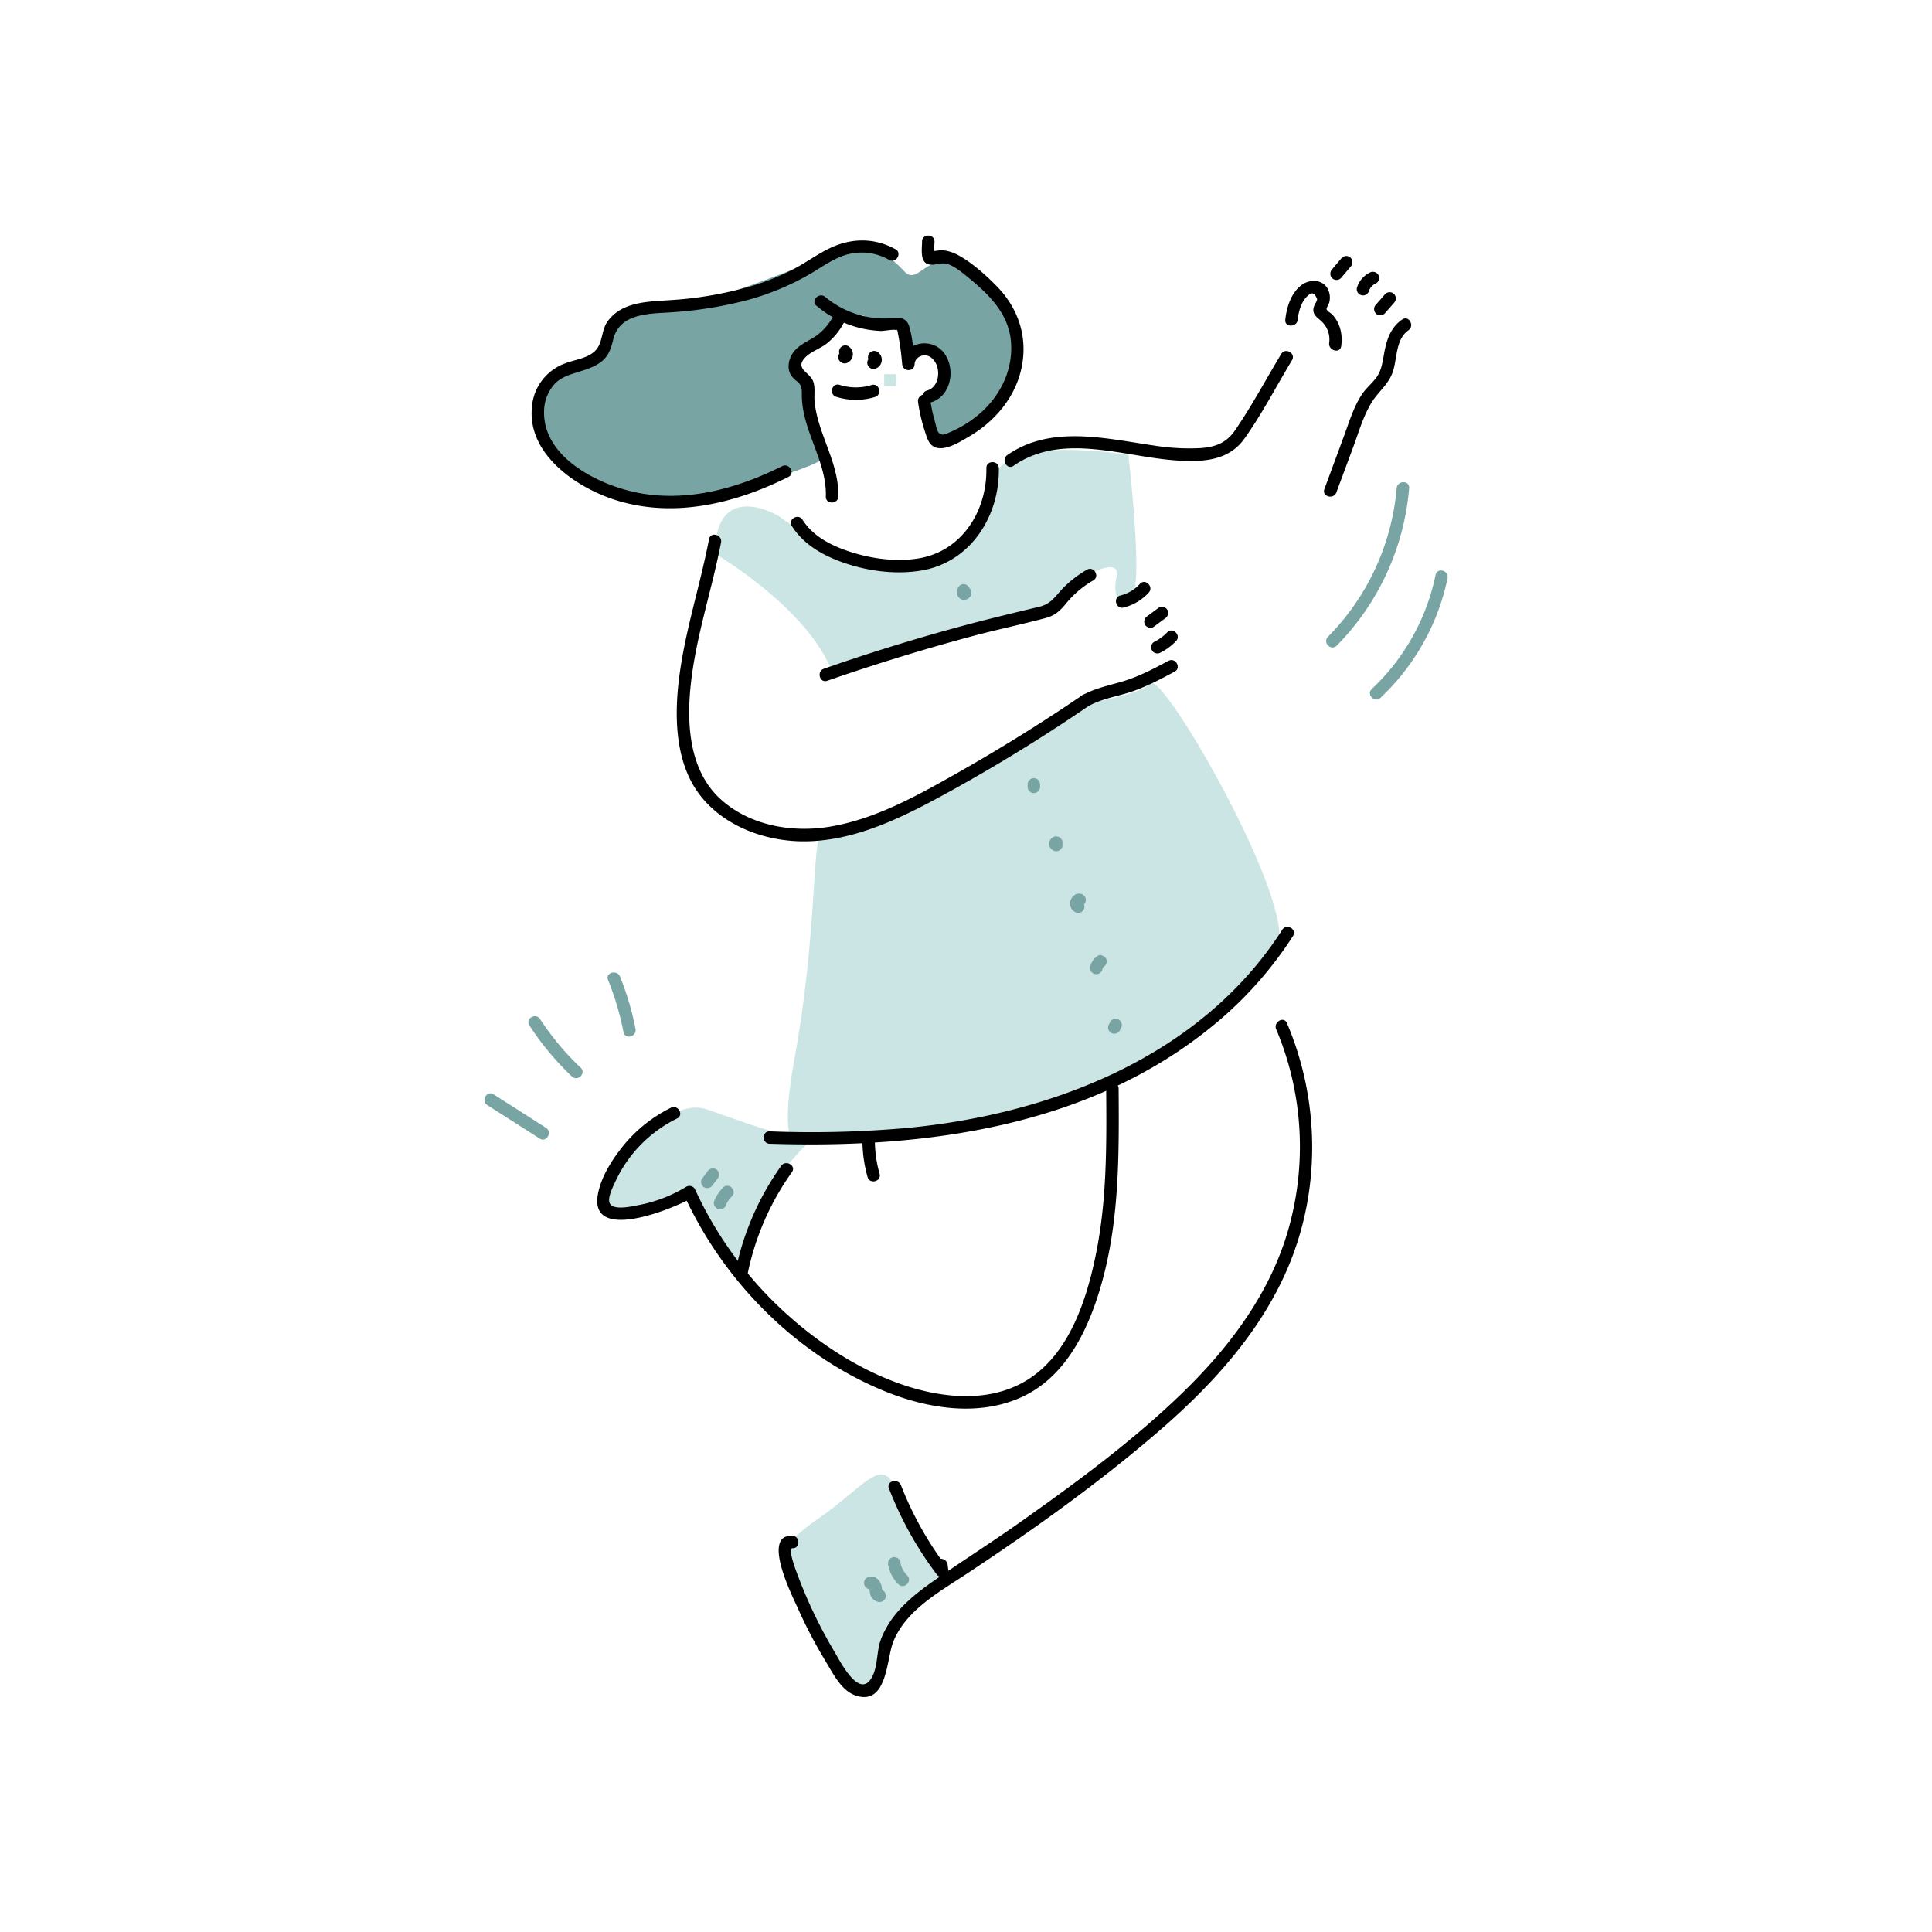 <svg viewBox="0 0 1000 1000" width="1000" height="1000" xmlns="http://www.w3.org/2000/svg"><g fill="#cae5e3"><path d="M419.72 589.15s-19.87 21-8.35-42S420.43 433.4 425 432.26s59.28-16.59 70.81-28.61 63-39 63-39 30.22-4.37 36.66-10.92 76.33 115 65.69 136.92S575.39 574.4 521 578.61M370.13 286.6s45.05 26.26 59.37 58.25l83.31-21.4s29.92-1.32 36.32-12.88 31.71-24.11 28.84-12.11 3.79 18.1 8.58 8.85-2.49-71.79-2.49-71.79-62.91-11.09-70.22 12.41-19.87 47.57-49 45-57.77-22.79-61.12-25.32-33.72-18.25-33.59 18.99z"/><path d="M420.91 589.15S399.88 606.74 392 632s-6.93 30.57-12.85 22.31-18.43-39.07-24.27-36.06-35.79 15.65-39 10.65-10.76-8.24 3.25-25.22 31.21-34.69 46.8-29.44 39.7 15 53.79 14.92M408.2 811.72s-11.52-7.27 14.62-25.17 34.32-35.33 42.22-12.47 30.56 44.1 21.16 48.55-29.26 14.18-29.36 25.51 2.7 26-7.78 26.43-21.62-19.27-27.73-32.14"/></g><path d="M276 214.23s10.2 33.41 43.41 40.93 43.89 4.94 59.51-.59 49.19-14.5 47.71-18.78-13.24-24.28-11-31-.45-8.92-3.09-12.12-6.3-4.64-1.2-8.29 15.33-10.15 15.33-10.15 13.83-14.5 20.76-10.6 21.9.08 21.67 6.73a83.52 83.52 0 00.56 12.59s17.67-5.47 18.09 4.34.53 12.38-2.14 14.54-6.49 5.53-3.62 14.12 2.5 16 13.87 8.87 28.5-25.92 29.78-35.42-4-38.41-24.63-50.46-25.23 9.7-32.87 1.59-19.07-18.12-37-9.78-68.51 27.44-83.07 28.63-30.39-2.22-31.31 8.8.75 12.13-7.84 17.66-16.47 3.86-20.29 9.35S276 214.23 276 214.23z" fill="#78a5a3"/><path d="M431.29 163.63a28.86 28.86 0 01-11.6 11.93c-3.57 2.05-7.38 4-9.61 7.63-1.89 3.05-2.65 7.1-1 10.42a11.5 11.5 0 003.45 3.76c2.78 2.23 2.45 4.49 2.5 7.75.29 18.06 13 33.79 12.42 51.88-.13 4.15 6.32 4.14 6.45 0 .54-17.37-10.7-32.31-12.28-49.28-.33-3.51.53-7.3-.85-10.62-1.84-4.4-9.14-6.19-4.36-11.67 2.95-3.38 8-4.85 11.54-7.63a34.05 34.05 0 008.9-10.91c1.94-3.67-3.62-6.93-5.57-3.26z"/><path d="M463.48 129c-11.4-6.32-23.9-5.79-35.32.13-5.86 3-11.25 6.89-17.09 10a123.89 123.89 0 01-20.8 8.54 189.87 189.87 0 01-42.77 7.63c-11.55.84-25.64.61-33.11 11.2-3.12 4.42-2.39 10.8-6 14.73-3.8 4.17-10.65 4.89-15.69 6.78a26.16 26.16 0 00-17.37 22.54c-2.6 25 24 42.58 44.82 48.75 29.75 8.82 60.92 1.08 87.94-12.44 3.71-1.86.45-7.42-3.25-5.57-22.54 11.28-48.12 18.51-73.41 14-20.06-3.53-50.12-17.76-49.83-42a21.63 21.63 0 015.3-14.36c3.64-4 8.83-5.24 13.77-6.82 3.69-1.18 7.44-2.45 10.52-4.86 4-3.11 5.1-7.06 6.28-11.77 3.55-14.1 20.13-13 31.74-13.95a206.9 206.9 0 0035.24-5.6 134.49 134.49 0 0035.86-14.72c6.05-3.64 12-8 19-9.69a28.54 28.54 0 0120.91 3c3.63 2 6.89-3.55 3.26-5.56z"/><path d="M422.62 158.26a54.78 54.78 0 0026.84 12.39 56.43 56.43 0 006.48.65c1.66.06 6.87-1.06 8.07-.38l.37-.27c.2.92.38 1.85.55 2.78.3 1.54.57 3.09.81 4.64.54 3.45.92 6.92 1.22 10.39.35 4.08 6.33 4.21 6.44 0 .07-2.57 2.49-4.43 5-4.54 3-.12 5.34 2.39 6.39 5 1.87 4.71.52 11.71-4.92 13.21-4 1.09-2.3 7.31 1.71 6.21 10.94-3 13.43-17.94 6.66-26.11-6.61-8-21-5-21.29 6.21h6.44c-.54-6.35-.93-13.4-2.8-19.52-1.41-4.6-4.74-4.56-9-4.22a47.87 47.87 0 01-34.43-11c-3.16-2.64-7.74 1.89-4.55 4.56z"/><path d="M477.26 125c0 4-1.44 11.71 4.54 12 3.6.15 5.8-1.56 9.59 0 3.46 1.45 6.41 3.9 9.3 6.24 11 9 21.56 19 22.61 34.07 1 13.74-5.1 26.67-15.14 35.86a58.67 58.67 0 01-16.25 10.43c-2.29 1-4.45 2.32-6.16.21-1-1.26-1.33-3.86-1.78-5.41a88.65 88.65 0 01-2.57-12c-.6-4.09-6.82-2.36-6.22 1.71a87.54 87.54 0 003.41 14.76c.92 2.79 1.81 6.59 4.56 8.22 5.37 3.19 14.48-2.8 18.94-5.44 13.09-7.77 23.58-20.29 26.69-35.42 3.28-15.92-1.74-30.76-13-42.22-5.44-5.53-11.84-11.28-18.56-15.24-3.23-1.89-6.87-3.36-10.67-3.22l-2.39.32c-1.9.05-2.05.68-.46 1.91-.56-1.82 0-4.81 0-6.73 0-4.15-6.44-4.15-6.44 0zM367 279.06c-4.46 23.24-11.89 45.84-15.16 69.32-2.94 21.13-2.93 46.56 11.11 64 12.3 15.26 32.59 22.79 51.8 23.09 24.64.39 48-10.28 69.27-21.68a874.85 874.85 0 0079.33-48.31c3.41-2.32.19-7.91-3.25-5.56q-31.47 21.43-64.65 40.21c-20.93 11.81-42.73 24.11-66.8 27.89-19.26 3-40.69-.86-55.52-14.24-16.65-15-17.85-39.61-15.47-60.54 2.8-24.61 10.9-48.22 15.55-72.47.78-4-5.43-5.79-6.21-1.71zM524.61 241.09c25.29-17.58 57.24-4.42 85-2.72 13 .8 26.28.16 34.44-11.26 9.15-12.79 16.56-27.17 24.67-40.63 2.15-3.57-3.42-6.81-5.56-3.26-7.87 13.08-15.18 26.77-23.79 39.37-4.61 6.74-10.41 8.87-18.37 9.37a115 115 0 01-23.8-1.37c-25-3.61-53.22-10.76-75.8 4.93-3.38 2.36-.17 7.94 3.25 5.57zM671.67 165.44c.47-4.15 1.89-9.48 5.24-12.33q3-3.17 4.86 1.82a7.79 7.79 0 01-1 2.24 7.78 7.78 0 00-1 3.14c0 3 2.32 4.17 4.22 6a12.81 12.81 0 014 11.13c-.56 4.05 5.65 5.81 6.22 1.71.82-6-.47-11.86-4.67-16.39-.61-.65-2.79-1.86-2.92-2.78-.08-.58 1.23-2.73 1.37-3.3a9.92 9.92 0 00-1-7.63c-3-4.7-9.51-4.49-13.55-1.33-5.3 4.14-7.46 11.36-8.17 17.75-.46 4.11 6 4.08 6.44 0zM694.55 133.41l-5.06 6a3.31 3.31 0 000 4.56 3.25 3.25 0 004.56 0l5.05-5.97a3.31 3.31 0 000-4.56 3.25 3.25 0 00-4.55 0zM709 141.11a12.87 12.87 0 00-6.62 7.72 3.22 3.22 0 006.21 1.71 6.49 6.49 0 011.24-2.15 6.84 6.84 0 012.42-1.72 3.25 3.25 0 001.16-4.41 3.3 3.3 0 00-4.41-1.15zM717 152.18l-4.84 5.53a3.29 3.29 0 000 4.55 3.25 3.25 0 004.56 0l4.84-5.52a3.3 3.3 0 000-4.56 3.26 3.26 0 00-4.56 0zM725.73 165.4c-6 4.17-8 10.45-9.26 17.31-.73 3.88-1.22 8.13-3.32 11.58s-5.64 6.08-8 9.53c-4.51 6.65-6.87 14.77-9.64 22.24l-10 27.08c-1.45 3.9 4.78 5.58 6.21 1.72l8.72-23.48c2.83-7.64 5.17-15.93 9.44-22.93 3.73-6.12 9.22-9.65 11.31-16.85 2-6.78 1.39-16.13 7.82-20.64 3.37-2.36.15-8-3.26-5.56z"/><path d="M428.2 352.36q37.47-13 75.82-23.28c12.3-3.28 24.78-5.87 37.07-9.15 5-1.33 7.64-3.8 10.84-7.73a50.39 50.39 0 0113.92-11.76c3.59-2.08.35-7.65-3.25-5.57a56.21 56.21 0 00-12.47 9.64c-4.13 4.31-6 8-12.13 9.53-12.54 3-25.09 6-37.56 9.32q-37.4 10-74 22.78c-3.89 1.36-2.21 7.59 1.72 6.22zM590 302.23a20.15 20.15 0 01-10.09 6c-4 1-2.32 7.23 1.71 6.22a26.29 26.29 0 0012.94-7.68c2.8-3-1.74-7.61-4.56-4.55zM599.82 314.49l-6 4.45a3.32 3.32 0 00-1.16 4.4c.81 1.38 3 2.2 4.41 1.16l6-4.44a3.32 3.32 0 001.15-4.41c-.8-1.38-3-2.2-4.41-1.16zM604.14 327.31a24.63 24.63 0 01-6.72 4.91 3.22 3.22 0 003.26 5.56 30.23 30.23 0 008-5.91c2.89-3-1.66-7.54-4.56-4.56zM604.76 342.06c-7.8 4.18-15.61 8.28-24.13 10.77-6.88 2-14.22 3.54-20.51 7.09-3.61 2-.37 7.6 3.25 5.56 6.81-3.83 15-5 22.29-7.46 7.81-2.63 15.11-6.52 22.35-10.39 3.66-2 .4-7.53-3.25-5.57zM398.41 592c80.41 2.63 165.77-8.65 229.83-61.49a198.56 198.56 0 0041-46c2.25-3.5-3.33-6.74-5.56-3.25-42.07 65.67-119.61 95.5-194.38 102.58a555.39 555.39 0 01-70.89 1.74c-4.15-.13-4.15 6.31 0 6.45z"/><path d="M347.3 573.35a73.91 73.91 0 00-24.3 19.19c-5.9 7.19-11.93 16.48-13.57 25.81-4.42 25.2 39.66 7.13 49.09 1.46l-4.41-1.16c20.48 44.68 58.16 82.82 103.92 101.49 22.15 9 48.56 13.27 71 2.89 23.78-11 35.36-37.06 41.78-61 8.61-32 8.43-65.59 8.19-98.51 0-4.14-6.47-4.15-6.44 0 .2 27.59.43 55.5-4.75 82.72-4.58 24-13.24 52.93-34.82 67.2-20 13.25-45.86 10.38-67.41 2.72-22.28-7.92-42.89-21.66-60.19-37.64a198.36 198.36 0 01-45.74-63.12 3.26 3.26 0 00-4.41-1.16 73.88 73.88 0 01-25.18 9.6c-2.89.52-12.27 2.79-14.35-.82-1.65-2.86 1.87-9.34 3-11.86a68.42 68.42 0 0131.74-32.24c3.72-1.85.46-7.41-3.25-5.57z"/><path d="M660.59 532.8a156.53 156.53 0 015.86 104.92c-9.65 32.55-30.53 60.08-54.63 83.42-25.56 24.75-54.58 46.06-83.57 66.58-14.73 10.43-30 20.1-44.77 30.4-11.41 7.93-22.9 17.43-27.7 30.93-2.23 6.26-1.3 15.17-5.44 20.58-6.43 8.42-15.76-10.24-18.3-14.49a246.14 246.14 0 01-13.9-26.91q-3.24-7.37-6-14.94c-.22-.6-4.55-12.06-2-11.93 4.14.2 4.13-6.24 0-6.45-16.34-.81.32 31.9 2.77 37.39a245.79 245.79 0 0014.46 27.62c3.8 6.26 8.19 15.36 15.76 17.75 16.22 5.1 15.65-18.91 19.19-27.82 6.51-16.38 23.94-25.92 37.87-35.14 34.23-22.66 68-46.71 99.12-73.51 27.66-23.82 53.15-51.53 67.5-85.54 16.92-40.09 16.28-86.18-.69-126.11-1.62-3.81-7.17-.53-5.56 3.25zM409.88 272.29c6.34 10 16.93 15.69 27.94 19.35 12.35 4.11 26.14 5.8 39 3.67 25.55-4.21 40.66-28.24 40.17-53-.09-4.14-6.53-4.15-6.45 0 .44 22.18-12.8 43.45-35.86 46.83-11.1 1.63-22.84.14-33.5-3.18-9.91-3.08-20.05-7.87-25.78-16.93-2.21-3.49-7.79-.26-5.56 3.25zM455.26 607.5a63.26 63.26 0 01-2.41-16.35c-.07-4.14-6.51-4.16-6.45 0a70.29 70.29 0 002.65 18.06c1.13 4 7.35 2.29 6.21-1.71zM404.33 603.48A142.27 142.27 0 00380.69 658c-.82 4.05 5.39 5.78 6.21 1.71a137.81 137.81 0 0123-53c2.41-3.38-3.18-6.6-5.57-3.25z"/><path d="M460.14 770.45A183.31 183.31 0 00484.93 815c1.65 2.17 6.47 2 6-1.63l-.46-3.52c-.53-4.06-7-4.11-6.45 0l.46 3.52 6-1.62a177.64 177.64 0 01-24.15-43c-1.48-3.82-7.72-2.16-6.21 1.72zM435.87 184.75l-.4-.29c-.3-.43-.38-.54-.25-.33s-.26-.8-.13-.23l-.09-.9a2.69 2.69 0 010 .49l.12-.85c0 .11-.05.21-.08.32a1.2 1.2 0 01.34-.67c.19-.23.2-.26 0-.08a1.75 1.75 0 01.86-.5 3.59 3.59 0 00-1.92 1.48 3.21 3.21 0 001.15 4.41 3.16 3.16 0 002.53.4 5.31 5.31 0 002.2-1.41 4.86 4.86 0 00.71-5.46 5.29 5.29 0 00-1.76-1.91 3.24 3.24 0 00-2.49-.33 3.35 3.35 0 00-1.92 1.48 3.29 3.29 0 00-.33 2.49 3.8 3.8 0 001.48 1.92zM450.92 187.64l-.4-.29c-.3-.43-.39-.54-.26-.32s-.26-.81-.13-.24l-.11-.85a2 2 0 010 .49l.12-.86a1.87 1.87 0 01-.08.32 1.27 1.27 0 01.34-.67c.19-.23.21-.26 0-.08a1.65 1.65 0 01.86-.49 3.52 3.52 0 00-1.93 1.48 3.25 3.25 0 00-.32 2.48 3.21 3.21 0 001.48 1.92 3.13 3.13 0 002.48.33 5.32 5.32 0 002.2-1.4 4.77 4.77 0 001.2-2.61 4.91 4.91 0 00-.49-2.86 5.29 5.29 0 00-1.76-1.91 3.26 3.26 0 00-2.48-.33 3.34 3.34 0 00-1.93 1.48 3.28 3.28 0 00-.32 2.49 3.7 3.7 0 001.48 1.92zM432.86 205.4a33.76 33.76 0 0020 .09c4-1.19 2.27-7.41-1.72-6.21a27.56 27.56 0 01-16.57-.09c-4-1.24-5.67 5-1.71 6.21z"/><g fill="#78a5a3"><path d="M496 304a5.37 5.37 0 00-.56 3.7 3.73 3.73 0 003.58 2.79 3.91 3.91 0 003.28-1.91 3.45 3.45 0 00-1.25-4.77 3.24 3.24 0 00-4.41 1.15 3.3 3.3 0 001.16 4.41h.07l-.66-.5v.05l-.83-1.42v.06l-.12-.86v.07l.12-.86v.07l.33-.77a.57.57 0 01-.08.13l.5-.65a.68.68 0 01-.12.12l.65-.5-.16.08.77-.32h-.17l.86-.12h-.09l.86.12h-.08l.77.32h-.08l.65.5-.07-.06.51.65a.75.75 0 01-.15-.24l.33.77v-.13l.12.86a1.55 1.55 0 010-.43l-.11.85a3.89 3.89 0 01.18-.58l-.32.77.06-.14a3.56 3.56 0 00.33-2.48 3.31 3.31 0 00-1.49-1.93 3.25 3.25 0 00-2.48-.32A3.09 3.09 0 00496 304zM531.89 406v1.43a3.23 3.23 0 006.45 0V406a3.22 3.22 0 00-6.44 0zM545.87 433a3.89 3.89 0 000 7.48 3.22 3.22 0 001.71-6.21h-.09l.77.33a.42.42 0 01-.14-.09l.65.5-.06-.06.5.65a1 1 0 01-.09-.15l.33.77a.84.84 0 01-.05-.17l.12.86a1.31 1.31 0 010-.28l-.12.86a.84.84 0 01.05-.17l-.32.77a.38.38 0 01.09-.15l-.51.65.06-.06-.65.5a.36.36 0 01.15-.08l-.77.32h.09a3.26 3.26 0 002.25-4 3.3 3.3 0 00-4-2.25zM558.82 462.57c-2.3-.25-4.36 1.76-4.81 3.89a4.9 4.9 0 003.21 5.92 3.22 3.22 0 101.72-6.21c.56.26.7.32.42.17.48.41.61.5.39.29.36.51.46.64.3.37.23.6.3.74.2.44-.12-.52.1.92 0 .37-.07-.72-.17.71 0 .24.18-.72-.34.62-.1.18.14-.26.45-.46-.23.26.23-.22.1-.12-.39.28.28-.16.12-.1-.46.17.45-.13-1 0-.25.07a3.22 3.22 0 003.22-3.22 3.31 3.31 0 00-3.22-3.22zM568 494.85a9.13 9.13 0 00-3.71 5.47 3.23 3.23 0 006.22 1.71 8.41 8.41 0 01.21-.83c.16-.5-.08.18-.08.18a2.75 2.75 0 01.26-.47c.07-.12.16-.24.24-.36.2-.34-.4.41-.11.15s.93-.82.22-.29a3.5 3.5 0 001.48-1.92 3.28 3.28 0 00-.32-2.49c-.86-1.32-3-2.24-4.41-1.15zM579.49 533.57l.72-1.43a3.22 3.22 0 10-5.56-3.25l-.73 1.42a3.23 3.23 0 005.57 3.26zM366.19 606.34l-2.88 3.8a3.23 3.23 0 001.16 4.41 3.32 3.32 0 004.41-1.15l2.88-3.81a3.23 3.23 0 00-1.16-4.41 3.31 3.31 0 00-4.41 1.16zM375.81 623.54a14.16 14.16 0 013-4.32c2.92-2.94-1.63-7.5-4.56-4.55a21.58 21.58 0 00-4.63 7.16c-.66 1.61.72 3.54 2.25 4a3.3 3.3 0 004-2.25zM452 822.23c-1.25.54-2 .41-2.35-.37q.24.5.18.24c-.14-.29.28 1 .17.53.07.3.2 1.72.41 2.4a5.47 5.47 0 004 4.07 3.31 3.31 0 004-2.25 3.26 3.26 0 00-2.25-4c-1-.18.8.26.64.74a6.22 6.22 0 00-.32-1.29v-.12c0-.39-.11-.79-.17-1.19a8.08 8.08 0 00-.66-1.8 5.92 5.92 0 00-2.44-2.61 4.77 4.77 0 00-4.38 0c-1.6.68-2 3.05-1.16 4.41 1 1.66 2.8 1.84 4.41 1.16zM459.73 810a18.58 18.58 0 005.27 10c2.94 2.93 7.5-1.62 4.56-4.56a12.66 12.66 0 01-3.59-7.13c-.29-1.71-2.41-2.67-4-2.25a3.3 3.3 0 00-2.25 4zM252.23 572l27.12 17.33c3.5 2.24 6.74-3.34 3.25-5.57l-27.12-17.33c-3.5-2.24-6.74 3.34-3.25 5.57zM274 530.74a145.35 145.35 0 0022 26.43c3 2.85 7.58-1.7 4.56-4.55a138.33 138.33 0 01-21-25.13c-2.25-3.47-7.83-.24-5.56 3.25zM314.73 507.23a149.19 149.19 0 018 27c.8 4.06 7 2.34 6.21-1.72a149.62 149.62 0 00-8-27c-1.54-3.8-7.77-2.14-6.22 1.71zM691.91 334.17a131.81 131.81 0 0037.46-81.49c.35-4.13-6.1-4.11-6.45 0a124.79 124.79 0 01-35.57 76.93c-2.92 3 1.63 7.52 4.56 4.56zM714.57 361.14a118 118 0 0034.68-61.82c.84-4.05-5.37-5.78-6.21-1.71a112 112 0 01-33 59c-3 2.84 1.54 7.4 4.56 4.55z"/></g><path d="M457.67 193.69h6.17v6.17h-6.17z" fill="#cae5e3"/></svg>